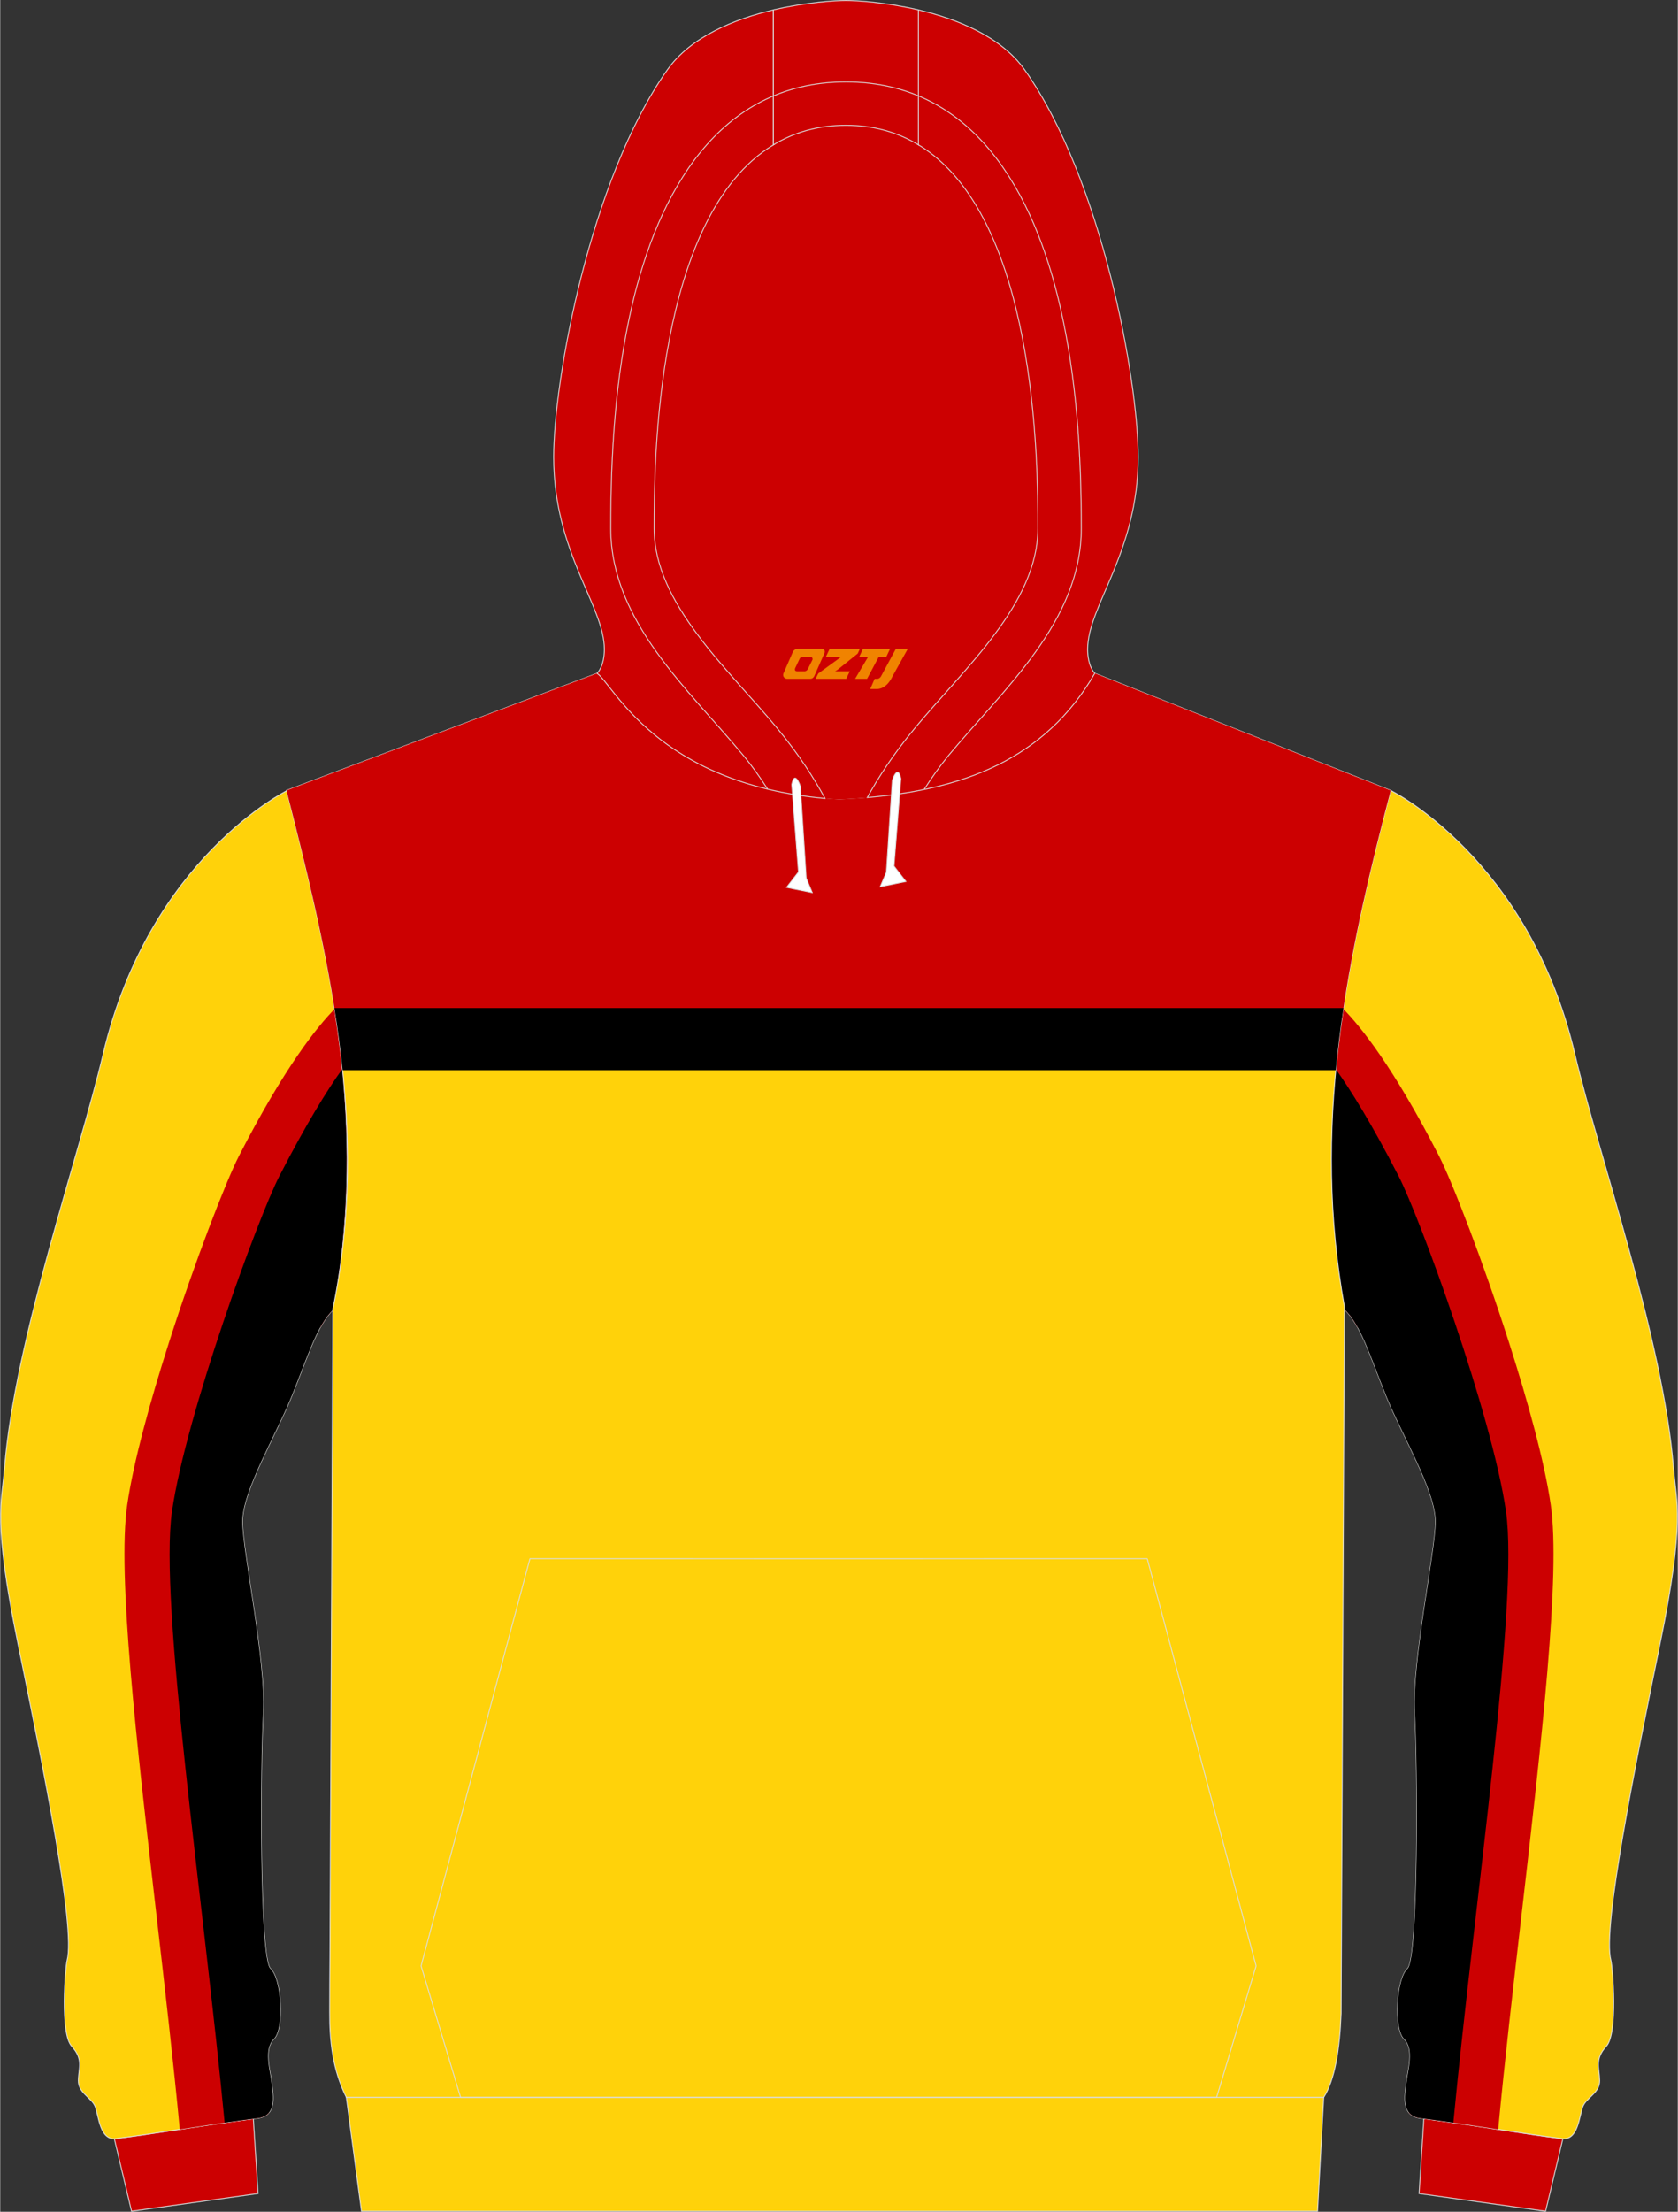 <?xml version="1.0" encoding="utf-8"?>
<!-- Generator: Adobe Illustrator 24.0.1, SVG Export Plug-In . SVG Version: 6.00 Build 0)  -->
<svg xmlns="http://www.w3.org/2000/svg" xmlns:xlink="http://www.w3.org/1999/xlink" version="1.1" id="图层_1" x="0px" y="0px" width="378px" height="498px" viewBox="0 0 377.89 497.98" enable-background="new 0 0 377.89 497.98" xml:space="preserve">
<rect x="0" y="0" width="377.89" height="497.98" fill="#333333" stroke="none"/>
<g>
	
		<path fill-rule="evenodd" clip-rule="evenodd" fill="#CC0001" stroke="#DCDDDD" stroke-width="0.2" stroke-miterlimit="22.926" d="   M348.11,497.87l-28.5-3.99l1.08-16.88c11.46,1.49,21.83,3.35,31.15,4.53c0.06,0,0.09,0,0.16,0l0,0l0,0L348.11,497.87z"/>
	
		<path fill-rule="evenodd" clip-rule="evenodd" fill="#CC0001" stroke="#DCDDDD" stroke-width="0.2" stroke-miterlimit="22.926" d="   M29.59,497.87l28.5-3.99l-1.08-16.85c-11.46,1.46-21.83,3.32-31.15,4.49c-0.06,0-0.09,0-0.16,0l0,0l0,0L29.59,497.87z"/>
	
		<path fill-rule="evenodd" clip-rule="evenodd" fill="#FFD20A" stroke="#DCDDDD" stroke-width="0.2" stroke-miterlimit="22.926" d="   M373.86,370.24c-5.72,27.98-12.97,63.83-11.04,71.11c0.41,1.58,1.64,16.5-1.04,19.38c-2.69,2.91-1.52,4.94-1.49,7.72   s-3,3.83-3.79,5.85c-0.82,2.06-1.01,7.66-4.65,7.22c-9.55-1.2-20.21-3.13-31.98-4.62c-4.27-0.54-3.51-4.91-3.13-7.88   c0.35-2.94,1.87-7.66-0.51-9.97c-2.34-2.34-1.74-13.52,0.79-15.8c2.53-2.31,2.31-46.13,1.64-57.72   c-0.63-11.56,4.62-35.97,4.68-42.9c0.03-6.96-7.62-19.6-11.2-28.52c-3.6-8.96-5.63-15.8-9.36-19.35v-0.57   c-7.24-40.15,0-76.68,10.43-116.22c0,0,31.15,15.26,41.5,59.4c5.41,22.92,19.93,64.37,22.21,93.14   C377.53,338.23,379.61,342.23,373.86,370.24L373.86,370.24z"/>
	<g>
		<path fill-rule="evenodd" clip-rule="evenodd" fill="#CC0001" d="M302.52,227.15c3.93,3.97,11.3,13.1,21.56,33.07    c2.94,5.73,9.94,23.79,15.8,42.09c4.24,13.24,7.99,26.83,9.39,36.5c2.27,15.6-2.1,53.51-6.57,92.22    c-1.91,16.55-3.84,33.25-5.27,48.4c-5.55-0.85-11.41-1.75-17.57-2.53c-1.23-0.16-2.04-0.63-2.57-1.3    c1.41-14.58,3.28-30.81,5.14-46.89c4.32-37.4,8.54-74.03,6.65-87.04c-1.24-8.51-4.68-20.92-8.6-33.15    c-5.58-17.43-11.97-34.09-14.52-39.06c-0.29-0.56-0.57-1.11-0.85-1.65l0.72,31.12c-0.92-1.68-1.91-3.08-3.05-4.18v-0.57    C298.61,271.06,299.24,249.14,302.52,227.15z"/>
		<path fill-rule="evenodd" clip-rule="evenodd" d="M300.85,240.73c3.36,4.69,8.05,12.2,14.17,24.11    c4.71,9.17,20.98,53.57,24.16,75.4c2.98,20.49-7.13,88.1-11.85,137.67c-2.44-0.35-4.92-0.69-7.46-1.01    c-4.27-0.54-3.51-4.91-3.13-7.88c0.35-2.94,1.87-7.66-0.51-9.97c-2.34-2.34-1.74-13.52,0.79-15.8c2.53-2.31,2.31-46.13,1.64-57.72    c-0.63-11.56,4.62-35.97,4.68-42.9c0.03-6.96-7.62-19.6-11.2-28.52c-3.6-8.96-5.63-15.8-9.36-19.35v-0.57    C299.47,275.82,299.19,258.21,300.85,240.73z"/>
	</g>
	
		<path fill-rule="evenodd" clip-rule="evenodd" fill="#FFD20A" stroke="#DCDDDD" stroke-width="0.2" stroke-miterlimit="22.926" d="   M4.03,370.24c5.72,27.98,12.97,63.83,11.04,71.11c-0.41,1.58-1.64,16.5,1.04,19.38c2.69,2.91,1.52,4.94,1.49,7.72s3,3.83,3.79,5.85   c0.82,2.06,1.01,7.66,4.65,7.22c9.55-1.2,20.21-3.13,31.98-4.62c4.27-0.54,3.51-4.91,3.13-7.88c-0.35-2.94-1.87-7.66,0.51-9.97   c2.34-2.34,1.74-13.52-0.79-15.8c-2.53-2.31-2.31-46.13-1.64-57.72c0.63-11.56-4.62-35.97-4.68-42.9   c-0.03-6.96,7.62-19.6,11.2-28.52c3.6-8.96,5.63-15.8,9.36-19.35v-0.57c7.24-40.15,0-76.68-10.43-116.22c0,0-31.15,15.26-41.5,59.4   c-5.41,22.92-19.93,64.37-22.21,93.14C0.36,338.23-1.72,342.23,4.03,370.24L4.03,370.24z"/>
	<g>
		<path fill-rule="evenodd" clip-rule="evenodd" fill="#CC0001" d="M72.77,267.81c-0.28,0.54-0.56,1.09-0.85,1.65    c-2.56,4.97-8.94,21.64-14.52,39.06c-3.92,12.24-7.36,24.64-8.6,33.15c-1.89,13.01,2.33,49.63,6.65,87.04    c1.86,16.08,3.73,32.31,5.14,46.89c-0.52,0.67-1.34,1.14-2.57,1.3c-6.16,0.78-12.02,1.68-17.57,2.53    c-1.43-15.16-3.36-31.86-5.27-48.4c-4.47-38.71-8.84-76.62-6.57-92.22c1.41-9.67,5.15-23.26,9.39-36.5    c5.86-18.31,12.86-36.36,15.8-42.09c10.26-19.96,17.62-29.1,21.56-33.07c3.28,21.99,3.92,43.92-0.26,67.04v0.57    c-1.15,1.09-2.13,2.5-3.05,4.18L72.77,267.81z"/>
		<path fill-rule="evenodd" clip-rule="evenodd" d="M77.03,240.73c-3.36,4.69-8.05,12.2-14.17,24.11    c-4.71,9.17-20.98,53.57-24.16,75.4c-2.98,20.49,7.13,88.1,11.85,137.67c2.44-0.35,4.92-0.69,7.46-1.01    c4.27-0.54,3.51-4.91,3.13-7.88c-0.35-2.94-1.87-7.66,0.51-9.97c2.34-2.34,1.74-13.52-0.79-15.8c-2.53-2.31-2.31-46.13-1.64-57.72    c0.63-11.56-4.62-35.97-4.68-42.9c-0.03-6.96,7.62-19.6,11.2-28.52c3.6-8.96,5.63-15.8,9.36-19.35v-0.57    C78.42,275.82,78.7,258.21,77.03,240.73z"/>
	</g>
	
		<path fill-rule="evenodd" clip-rule="evenodd" fill="#FFD20A" stroke="#DCDDDD" stroke-width="0.2" stroke-miterlimit="22.926" d="   M64.49,177.97l69.97-26.37c3.83,2.63,13.92,25.96,54.53,28.4c23.98-1.08,45.2-6.96,57.58-28.4l66.65,26.37   c-10.4,39.55-17.68,76.07-10.43,116.22l-0.74,159.18c-0.32,8.2-1.42,14.88-3.92,18.87H77.97c-3.13-6.33-3.79-12.83-3.76-19.25   c0-4.08,0.03-8.2,0.06-12.32l0.66-145.92C83.31,254.4,74.23,216.03,64.49,177.97L64.49,177.97z"/>
	<g>
		<path fill-rule="evenodd" clip-rule="evenodd" fill="#CC0001" d="M302.26,229.1H75.62c-2.59-17.2-6.79-34.19-11.13-51.13l0,0    l69.97-26.37c3.83,2.63,13.92,25.96,54.53,28.4c23.98-1.08,45.2-6.96,57.58-28.4l66.65,26.37    C308.63,195.41,304.65,212.26,302.26,229.1z"/>
		<path fill-rule="evenodd" clip-rule="evenodd" d="M77.13,240.95h223.72c0.44-4.67,1.02-9.33,1.72-13.99H75.29    C76.02,231.61,76.65,236.27,77.13,240.95z"/>
	</g>
	<path fill-rule="evenodd" clip-rule="evenodd" fill="#CC0001" d="M201.24,178.95L201.24,178.95l-0.44,0.06L201.24,178.95   L201.24,178.95L201.24,178.95z M195.32,179.58c2.28-4.18,5.72-9.62,10.72-15.64c11.13-13.46,27.71-28.05,27.71-44.99   c0-14.44-0.19-70.22-26.92-86.34c-4.58-2.78-9.99-4.4-16.33-4.4c-6.33,0-11.71,1.61-16.33,4.4c-26.7,16.12-26.89,71.9-26.89,86.34   c0,16.94,16.58,31.53,27.71,44.99c5.06,6.11,8.51,11.62,10.78,15.83c1.04,0.09,2.12,0.16,3.19,0.22   C191.15,179.9,193.24,179.77,195.32,179.58L195.32,179.58L195.32,179.58L195.32,179.58z M185.76,179.77   c-0.35-0.03-0.66-0.06-1.01-0.13C185.1,179.71,185.42,179.74,185.76,179.77L185.76,179.77L185.76,179.77L185.76,179.77z    M184.18,179.61L184.18,179.61c-1.48-0.15-2.91-0.34-4.3-0.57l0,0C181.27,179.26,182.69,179.45,184.18,179.61z"/>
	
		<path fill-rule="evenodd" clip-rule="evenodd" fill="#CC0001" stroke="#DCDDDD" stroke-width="0.2" stroke-miterlimit="22.926" d="   M206.83,2.22c8.76,2.06,18.63,6.01,23.95,13.52c17.46,24.73,25.56,69.94,25.56,87.13c0,21.59-11.39,33.5-11.39,43.31   c0,3.86,1.55,5.35,1.61,5.41c-11.27,19.54-29.89,26.15-51.24,27.98c2.28-4.18,5.72-9.62,10.72-15.64   c11.13-13.46,27.71-28.05,27.71-44.99c0-14.44-0.19-70.22-26.92-86.34V2.22L206.83,2.22L206.83,2.22L206.83,2.22z M174.19,32.61   c-26.7,16.12-26.89,71.9-26.89,86.34c0,16.94,16.58,31.53,27.71,44.99c5.06,6.11,8.51,11.62,10.78,15.83   c-37.93-3.45-47.61-25.61-51.34-28.17c0,0,1.64-1.49,1.64-5.41c0-9.81-11.42-21.72-11.42-43.31c0-17.19,8.13-62.4,25.59-87.13   c5.28-7.5,15.19-11.47,23.91-13.52v30.38C174.18,32.61,174.19,32.61,174.19,32.61z"/>
	
		<path fill-rule="evenodd" clip-rule="evenodd" fill="#CC0001" stroke="#DCDDDD" stroke-width="0.2" stroke-miterlimit="22.926" d="   M206.83,2.22v30.39c-4.58-2.78-9.99-4.4-16.33-4.4c-6.33,0-11.71,1.61-16.33,4.4V2.22c7.46-1.74,14.08-2.12,16.33-2.12   C192.79,0.1,199.4,0.48,206.83,2.22L206.83,2.22z"/>
	
		<path fill-rule="evenodd" clip-rule="evenodd" fill="#FDFFFF" stroke="#DCDDDD" stroke-width="0.2" stroke-miterlimit="22.926" d="   M202.88,175.31L201.33,195l2.69,3.48l-5.79,1.17l1.39-3.26l1.33-20.67C200.95,175.72,202.15,171.89,202.88,175.31L202.88,175.31z"/>
	
		<path fill-rule="evenodd" clip-rule="evenodd" fill="#FDFFFF" stroke="#DCDDDD" stroke-width="0.2" stroke-miterlimit="22.926" d="   M178.3,176.64l1.52,19.69l-2.69,3.48l5.79,1.17l-1.36-3.26l-1.33-20.71C180.23,177,179,173.19,178.3,176.64L178.3,176.64z"/>
	
		<polygon fill-rule="evenodd" clip-rule="evenodd" fill="#FFD20A" stroke="#DCDDDD" stroke-width="0.2" stroke-miterlimit="22.926" points="   77.97,472.25 298.13,472.25 296.74,497.87 81.38,497.87  "/>
	<path fill="none" stroke="#DCDDDD" stroke-width="0.2" stroke-miterlimit="22.926" d="M172.86,177.65   c-1.77-2.75-3.6-5.32-5.41-7.5c-12.34-14.92-29.92-30.2-29.92-51.19c0-16.85,1.01-33.94,4.84-50.37   c5.79-24.76,19.23-50.15,48.14-50.15 M208.1,177.78c1.77-2.78,3.67-5.41,5.47-7.63c12.37-14.92,29.95-30.2,29.95-51.19   c0-16.85-1.04-33.94-4.87-50.37c-5.75-24.76-19.2-50.15-48.14-50.15"/>
	
	<polygon fill="none" stroke="#DCDDDD" stroke-width="0.2" stroke-linejoin="bevel" stroke-miterlimit="22.926" points="   274,472.24 282.9,442.63 258.38,350.94 188.85,350.95 119.32,350.94 94.8,442.63 103.71,472.25 258.43,472.25  "/>
</g>
<g>
	<path fill="#F08300" d="M201.77,146.04l-3.4,6.3c-0.2,0.3-0.5,0.5-0.8,0.5h-0.6l-1,2.3h1.2c2,0.1,3.2-1.5,3.9-3L204.47,146.04h-2.5L201.77,146.04z"/>
	<polygon fill="#F08300" points="194.57,146.04 ,200.47,146.04 ,199.57,147.94 ,197.87,147.94 ,195.27,152.84 ,192.57,152.84 ,195.47,147.94 ,193.47,147.94 ,194.37,146.04"/>
	<polygon fill="#F08300" points="188.57,151.14 ,188.07,151.14 ,188.57,150.84 ,193.17,147.14 ,193.67,146.04 ,186.87,146.04 ,186.57,146.64 ,185.97,147.94 ,188.77,147.94 ,189.37,147.94 ,184.27,151.64    ,183.67,152.84 ,190.27,152.84 ,190.57,152.84 ,191.37,151.14"/>
	<path fill="#F08300" d="M185.07,146.04H179.77C179.27,146.04,178.77,146.34,178.57,146.74L176.47,151.54C176.17,152.14,176.57,152.84,177.27,152.84h5.2c0.4,0,0.7-0.2,0.9-0.6L185.67,147.04C185.87,146.54,185.57,146.04,185.07,146.04z M182.97,148.54L181.87,150.74C181.67,151.04,181.37,151.14,181.27,151.14l-1.8,0C179.27,151.14,178.87,151.04,179.07,150.44l1-2.1c0.1-0.3,0.4-0.4,0.7-0.4h1.9   C182.87,147.94,183.07,148.24,182.97,148.54z"/>
</g>
</svg>